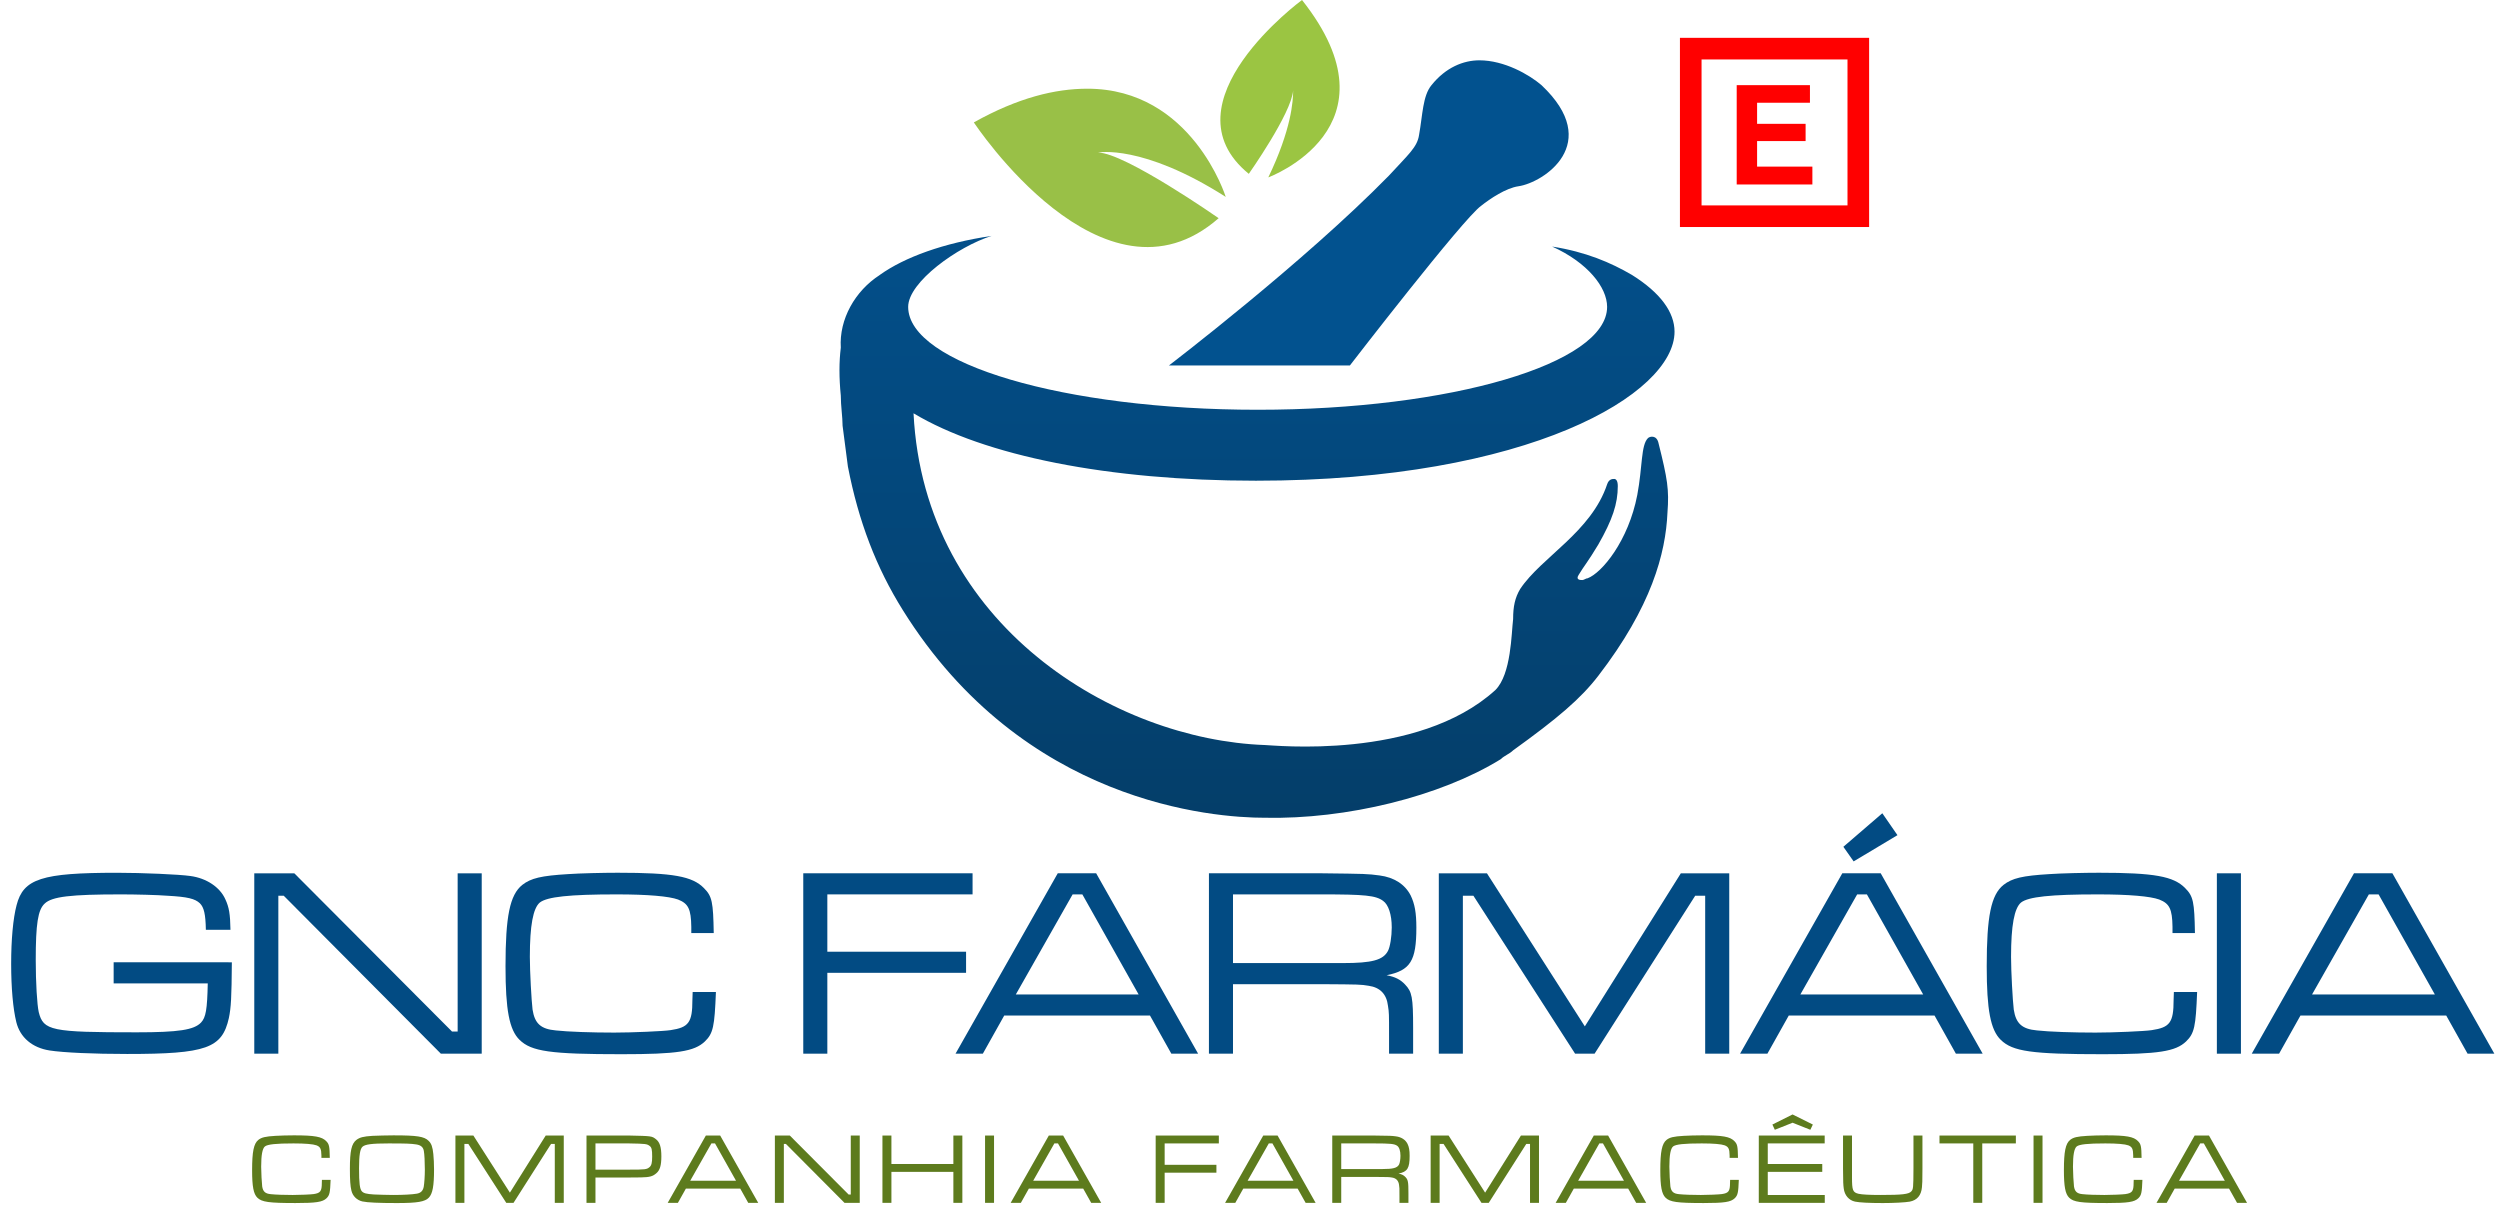 <svg height="80" viewBox="0 0 166 80" width="166" xmlns="http://www.w3.org/2000/svg" xmlns:xlink="http://www.w3.org/1999/xlink"><linearGradient id="a" x1="50%" x2="50%" y1="0%" y2="100%"><stop offset="0" stop-color="#034f8a"/><stop offset="1" stop-color="#043e69"/></linearGradient><g fill="none" fill-rule="evenodd" transform="translate(.74)"><g transform="translate(55)"><path d="m2.68 18.257c-1.649 1.06-2.709 2.945-2.591 4.829-.118.942-.118 2.002 0 3.18 0 .707.118 1.413.118 2.002.118.942.236 1.767.353 2.709.707 3.651 1.885 6.714 3.651 9.541 8.01 12.839 20.613 13.781 24.029 13.781 5.418.118 11.661-1.413 15.666-3.887.236-.236.589-.353.825-.589 2.945-2.12 4.476-3.416 5.654-4.947 3.534-4.594 4.476-8.127 4.594-10.837.118-1.531 0-2.238-.589-4.594-.118-.589-.589-.471-.707-.353-.471.471-.353 1.885-.707 3.769-.589 3.063-2.356 5.183-3.298 5.536-.118 0-.236.118-.353.118-.118 0-.471 0-.236-.353.353-.589.589-.825 1.296-2.002.942-1.649 1.296-2.709 1.296-3.887 0-.353-.118-.471-.236-.471-.118 0-.353 0-.471.353-1.06 3.18-4.358 4.829-5.772 6.95-.353.589-.471 1.178-.471 2.002-.118.942-.118 3.651-1.178 4.712-5.183 4.712-14.842 3.651-15.313 3.651-9.894-.353-22.616-7.892-23.322-22.027 4.712 2.827 12.957 4.476 22.733 4.476 18.14 0 27.798-5.772 27.798-9.894 0-1.296-.942-2.591-2.827-3.769-1.413-.825-3.063-1.531-5.301-1.885 2.356 1.06 3.651 2.709 3.651 4.005 0 3.769-10.366 6.832-23.205 6.832-12.839 0-23.205-3.063-23.205-6.832 0-1.649 3.298-4.005 5.536-4.712-3.18.471-5.772 1.413-7.421 2.591" fill="url(#a)"/><path d="m39.312 5.654c-.589.707-.589 2.002-.825 3.298-.118.825-.707 1.296-2.002 2.709-5.654 5.772-14.606 12.604-14.606 12.604h12.015s7.539-9.777 8.716-10.601c.589-.471 1.649-1.178 2.474-1.296 1.649-.236 5.654-2.827 1.531-6.714-.825-.707-2.474-1.649-4.123-1.649-1.06 0-2.238.471-3.18 1.649" fill="#02528f"/><path d="m8.923 8.127s8.599 13.075 16.255 6.361c0 0-6.243-4.358-8.01-4.358 0 0 2.945-.589 8.481 2.945 0 0-2.238-7.185-9.188-7.185-2.12 0-4.594.589-7.539 2.238" fill="#99c047"/><path d="m27.18 11.543s2.827-4.005 2.945-5.536c0 .707-.118 2.591-1.649 5.772 0 0 8.952-3.298 2.238-11.779 0 0-9.305 6.832-3.534 11.543" fill="#9bc542"/></g><g fill-rule="nonzero"><g fill="#024b83" transform="translate(0 54)"><path d="m6.806 9.895v1.401h6.249c-.036 1.742-.126 2.263-.449 2.604-.467.485-1.473.646-4.274.646-5.675 0-6.195-.108-6.501-1.347-.108-.485-.198-1.939-.198-3.448 0-2.406.144-3.34.593-3.753.485-.467 1.724-.611 5.082-.611.898 0 2.424.036 3.071.09 1.347.072 1.832.198 2.155.503.269.269.377.718.395 1.76h1.634c-.018-1.042-.09-1.49-.341-2.029-.359-.808-1.257-1.401-2.316-1.544-.736-.108-3.214-.215-4.884-.215-4.992 0-6.213.395-6.662 2.155-.233.88-.359 2.299-.359 3.879 0 1.634.126 2.999.341 3.879.251 1.024 1.059 1.706 2.209 1.886.934.144 2.927.233 5.154.233 5.262 0 6.303-.377 6.752-2.388.144-.7.18-1.329.198-3.699z"/><path d="m16.144 3.987v11.978h1.598v-10.487h.359l10.433 10.487h2.712v-11.978h-1.598v10.505h-.377l-10.469-10.505z"/><path d="m45.253 11.87-.018.539c0 1.49-.251 1.814-1.455 1.993-.467.072-2.55.162-3.735.162-1.455 0-3.089-.054-3.879-.144-1.006-.09-1.401-.467-1.544-1.383-.072-.593-.18-2.514-.18-3.502 0-2.083.215-3.232.664-3.609.485-.377 1.939-.539 5.1-.539 2.083 0 3.484.126 4.076.341.682.269.862.629.88 1.814v.413h1.49c-.036-2.065-.108-2.442-.646-2.981-.772-.79-2.047-1.024-5.728-1.024-.952 0-2.532.036-3.286.09-1.796.108-2.478.269-3.053.718-.826.664-1.113 2.083-1.113 5.405 0 2.891.251 4.22.934 4.884.79.772 2.047.952 6.77.952 3.699 0 4.831-.18 5.531-.844.557-.539.646-.988.736-3.286z"/><path d="m52.597 15.964h1.598v-5.369h9.212v-1.401h-9.212v-3.807h9.643v-1.401h-11.241z"/><path d="m77.037 15.964h1.778l-6.77-11.978h-2.55l-6.788 11.978h1.814l1.419-2.532h9.679zm-2.173-3.933h-8.153l3.771-6.644h.646z"/><path d="m79.533 15.964h1.598v-4.615h5.872c2.586.018 2.586.018 3.143.108.754.108 1.185.557 1.275 1.329.072.467.072.485.072 2.029v1.149h1.598v-1.706c0-2.047-.072-2.406-.539-2.891-.305-.323-.646-.503-1.221-.611 1.58-.323 1.975-.952 1.975-3.16 0-.988-.108-1.58-.377-2.137-.377-.736-1.095-1.203-2.065-1.329-.826-.108-.844-.108-3.861-.144h-7.47zm1.598-6.016v-4.561h5.872c2.891 0 3.609.072 4.094.431.359.251.575.916.575 1.76 0 .611-.108 1.293-.251 1.562-.323.611-1.059.808-2.981.808h-1.437z"/><path d="m94.797 3.987v11.978h1.598v-10.487h.7l6.752 10.487h1.293l6.68-10.487h.664v10.487h1.598v-11.978h-3.214l-6.375 10.164-6.501-10.164z"/><path d="m129.131 15.964h1.778l-6.77-11.978h-2.55l-6.788 11.978h1.814l1.419-2.532h9.679zm-2.173-3.933h-8.153l3.771-6.644h.646zm-2.712-12.031-2.586 2.227.682.97 2.909-1.742z"/><path d="m143.605 11.87-.018.539c0 1.49-.251 1.814-1.455 1.993-.467.072-2.55.162-3.735.162-1.455 0-3.089-.054-3.879-.144-1.006-.09-1.401-.467-1.544-1.383-.072-.593-.18-2.514-.18-3.502 0-2.083.215-3.232.664-3.609.485-.377 1.939-.539 5.1-.539 2.083 0 3.484.126 4.076.341.682.269.862.629.88 1.814v.413h1.49c-.036-2.065-.108-2.442-.646-2.981-.772-.79-2.047-1.024-5.728-1.024-.952 0-2.532.036-3.286.09-1.796.108-2.478.269-3.053.718-.826.664-1.113 2.083-1.113 5.405 0 2.891.251 4.22.934 4.884.79.772 2.047.952 6.77.952 3.699 0 4.831-.18 5.531-.844.557-.539.646-.988.736-3.286z"/><path d="m146.46 3.987v11.978h1.598v-11.978z"/><path d="m163.107 15.964h1.778l-6.77-11.978h-2.55l-6.788 11.978h1.814l1.419-2.532h9.679zm-2.173-3.933h-8.153l3.771-6.644h.646z"/></g><path d="m123.37 2.512v12.562h-12.562v-12.562zm-1.436 1.436h-9.691v9.691h9.691z" fill="#f00"/><path d="m119.152 9.367h-3.221v1.696h3.671v1.186h-5.025v-6.595h4.863v1.168h-3.509v1.4h3.221z" fill="#f00"/><path d="m20.636 78.342-.007.201c0 .556-.094.677-.543.744-.174.027-.951.06-1.394.06-.543 0-1.152-.02-1.447-.054-.375-.033-.523-.174-.576-.516-.027-.221-.067-.938-.067-1.306 0-.777.08-1.206.248-1.347.181-.141.724-.201 1.903-.201.777 0 1.3.047 1.521.127.255.1.322.234.328.677v.154h.556c-.013-.77-.04-.911-.241-1.112-.288-.295-.764-.382-2.137-.382-.355 0-.945.013-1.226.033-.67.04-.925.1-1.139.268-.308.248-.415.777-.415 2.017 0 1.079.094 1.574.348 1.822.295.288.764.355 2.526.355 1.38 0 1.802-.067 2.064-.315.208-.201.241-.368.275-1.226z" fill="#5d7b1d"/><path d="m25.42 75.387c-.389 0-1.159.02-1.427.033-.61.04-.837.1-1.065.268-.328.255-.435.73-.435 1.93 0 .724.027 1.139.1 1.434.08.362.368.643.73.724.335.074 1.099.107 2.291.107 1.367 0 1.863-.087 2.124-.362.248-.268.342-.77.342-1.869 0-.342-.02-.791-.047-1.018-.047-.476-.127-.703-.315-.884-.288-.288-.77-.362-2.298-.362zm-.348.536c1.146 0 1.487.013 1.829.067.301.047.462.181.502.435.04.201.067.737.067 1.239 0 .415-.033.898-.074 1.139-.054.268-.194.409-.456.456-.301.054-.918.087-1.574.087-.288 0-1.038-.02-1.28-.033-.496-.033-.677-.08-.797-.208-.141-.154-.188-.543-.188-1.534 0-.858.067-1.28.228-1.427.174-.161.63-.221 1.742-.221z" fill="#5d7b1d"/><path d="m29.5 75.4v4.469h.596v-3.913h.261l2.519 3.913h.482l2.492-3.913h.248v3.913h.596v-4.469h-1.199l-2.378 3.792-2.425-3.792z" fill="#5d7b1d"/><path d="m38.203 79.869h.596v-1.682h2.231c.442 0 .703 0 .784-.007.59-.013.784-.067 1.025-.275.241-.201.335-.523.335-1.126 0-.61-.107-.945-.362-1.139-.275-.208-.275-.208-1.782-.241h-2.827zm.596-2.204v-1.742h2.231c1.119.02 1.186.033 1.367.167.134.1.167.248.167.71 0 .422-.047.59-.181.703-.181.147-.268.161-1.353.161z" fill="#5d7b1d"/><path d="m48.943 79.869h.663l-2.526-4.469h-.951l-2.533 4.469h.677l.529-.945h3.611zm-.811-1.467h-3.042l1.407-2.479h.241z" fill="#5d7b1d"/><path d="m50.712 75.4v4.469h.596v-3.913h.134l3.893 3.913h1.012v-4.469h-.596v3.919h-.141l-3.906-3.919z" fill="#5d7b1d"/><path d="m57.854 75.4v4.469h.596v-2.057h4.114v2.057h.596v-4.469h-.596v1.889h-4.114v-1.889z" fill="#5d7b1d"/><path d="m64.668 75.4v4.469h.596v-4.469z" fill="#5d7b1d"/><path d="m71.716 79.869h.663l-2.526-4.469h-.951l-2.533 4.469h.677l.529-.945h3.611zm-.811-1.467h-3.042l1.407-2.479h.241z" fill="#5d7b1d"/><path d="m75.997 79.869h.596v-2.003h3.437v-.523h-3.437v-1.42h3.598v-.523h-4.194z" fill="#5d7b1d"/><path d="m85.954 79.869h.663l-2.526-4.469h-.951l-2.533 4.469h.677l.529-.945h3.611zm-.811-1.467h-3.042l1.407-2.479h.241z" fill="#5d7b1d"/><path d="m87.722 79.869h.596v-1.722h2.191c.965.007.965.007 1.172.04.281.04.442.208.476.496.027.174.027.181.027.757v.429h.596v-.636c0-.764-.027-.898-.201-1.079-.114-.121-.241-.188-.456-.228.59-.121.737-.355.737-1.179 0-.368-.04-.59-.141-.797-.141-.275-.409-.449-.77-.496-.308-.04-.315-.04-1.44-.054h-2.787zm.596-2.244v-1.702h2.191c1.079 0 1.347.027 1.528.161.134.094.214.342.214.657 0 .228-.04.482-.094.583-.121.228-.395.301-1.112.301h-.536z" fill="#5d7b1d"/><path d="m94.255 75.4v4.469h.596v-3.913h.261l2.519 3.913h.482l2.492-3.913h.248v3.913h.596v-4.469h-1.199l-2.378 3.792-2.425-3.792z" fill="#5d7b1d"/><path d="m107.902 79.869h.663l-2.526-4.469h-.951l-2.533 4.469h.677l.529-.945h3.611zm-.811-1.467h-3.042l1.407-2.479h.241z" fill="#5d7b1d"/><path d="m114.14 78.342-.007.201c0 .556-.094.677-.543.744-.174.027-.951.06-1.394.06-.543 0-1.152-.02-1.447-.054-.375-.033-.523-.174-.576-.516-.027-.221-.067-.938-.067-1.306 0-.777.08-1.206.248-1.347.181-.141.724-.201 1.903-.201.777 0 1.3.047 1.521.127.255.1.322.234.328.677v.154h.556c-.013-.77-.04-.911-.241-1.112-.288-.295-.764-.382-2.137-.382-.355 0-.945.013-1.226.033-.67.04-.925.1-1.139.268-.308.248-.415.777-.415 2.017 0 1.079.094 1.574.348 1.822.295.288.764.355 2.526.355 1.38 0 1.802-.067 2.064-.315.208-.201.241-.368.275-1.226z" fill="#5d7b1d"/><path d="m116.043 79.869h4.382v-.523h-3.785v-1.534h3.618v-.523h-3.618v-1.367h3.779v-.523h-4.375zm1.065-4.851 1.179-.469 1.179.469.167-.348-1.347-.67-1.34.67z" fill="#5d7b1d"/><path d="m121.637 75.4v2.198c.007.958.013 1.038.047 1.313.054.456.342.791.757.878.308.06.911.094 1.836.094.73 0 1.487-.04 1.789-.094.489-.094.764-.415.811-.958.027-.275.027-.308.033-1.233v-2.198h-.596v2.198c-.007 1.286-.013 1.36-.141 1.507-.161.188-.596.241-2.03.241-.757 0-1.253-.027-1.481-.08-.375-.094-.429-.228-.429-1.079v-.59-2.198z" fill="#5d7b1d"/><path d="m128.042 75.4v.523h2.244v3.946h.596v-3.946h2.231v-.523z" fill="#5d7b1d"/><path d="m134.287 75.4v4.469h.596v-4.469z" fill="#5d7b1d"/><path d="m140.939 78.342-.007.201c0 .556-.094.677-.543.744-.174.027-.951.06-1.394.06-.543 0-1.152-.02-1.447-.054-.375-.033-.523-.174-.576-.516-.027-.221-.067-.938-.067-1.306 0-.777.08-1.206.248-1.347.181-.141.724-.201 1.903-.201.777 0 1.3.047 1.521.127.255.1.322.234.328.677v.154h.556c-.013-.77-.04-.911-.241-1.112-.288-.295-.764-.382-2.137-.382-.355 0-.945.013-1.226.033-.67.04-.925.1-1.139.268-.308.248-.415.777-.415 2.017 0 1.079.094 1.574.348 1.822.295.288.764.355 2.526.355 1.38 0 1.802-.067 2.064-.315.208-.201.241-.368.275-1.226z" fill="#5d7b1d"/><path d="m147.8 79.869h.663l-2.526-4.469h-.951l-2.533 4.469h.677l.529-.945h3.611zm-.811-1.467h-3.042l1.407-2.479h.241z" fill="#5d7b1d"/></g></g></svg>